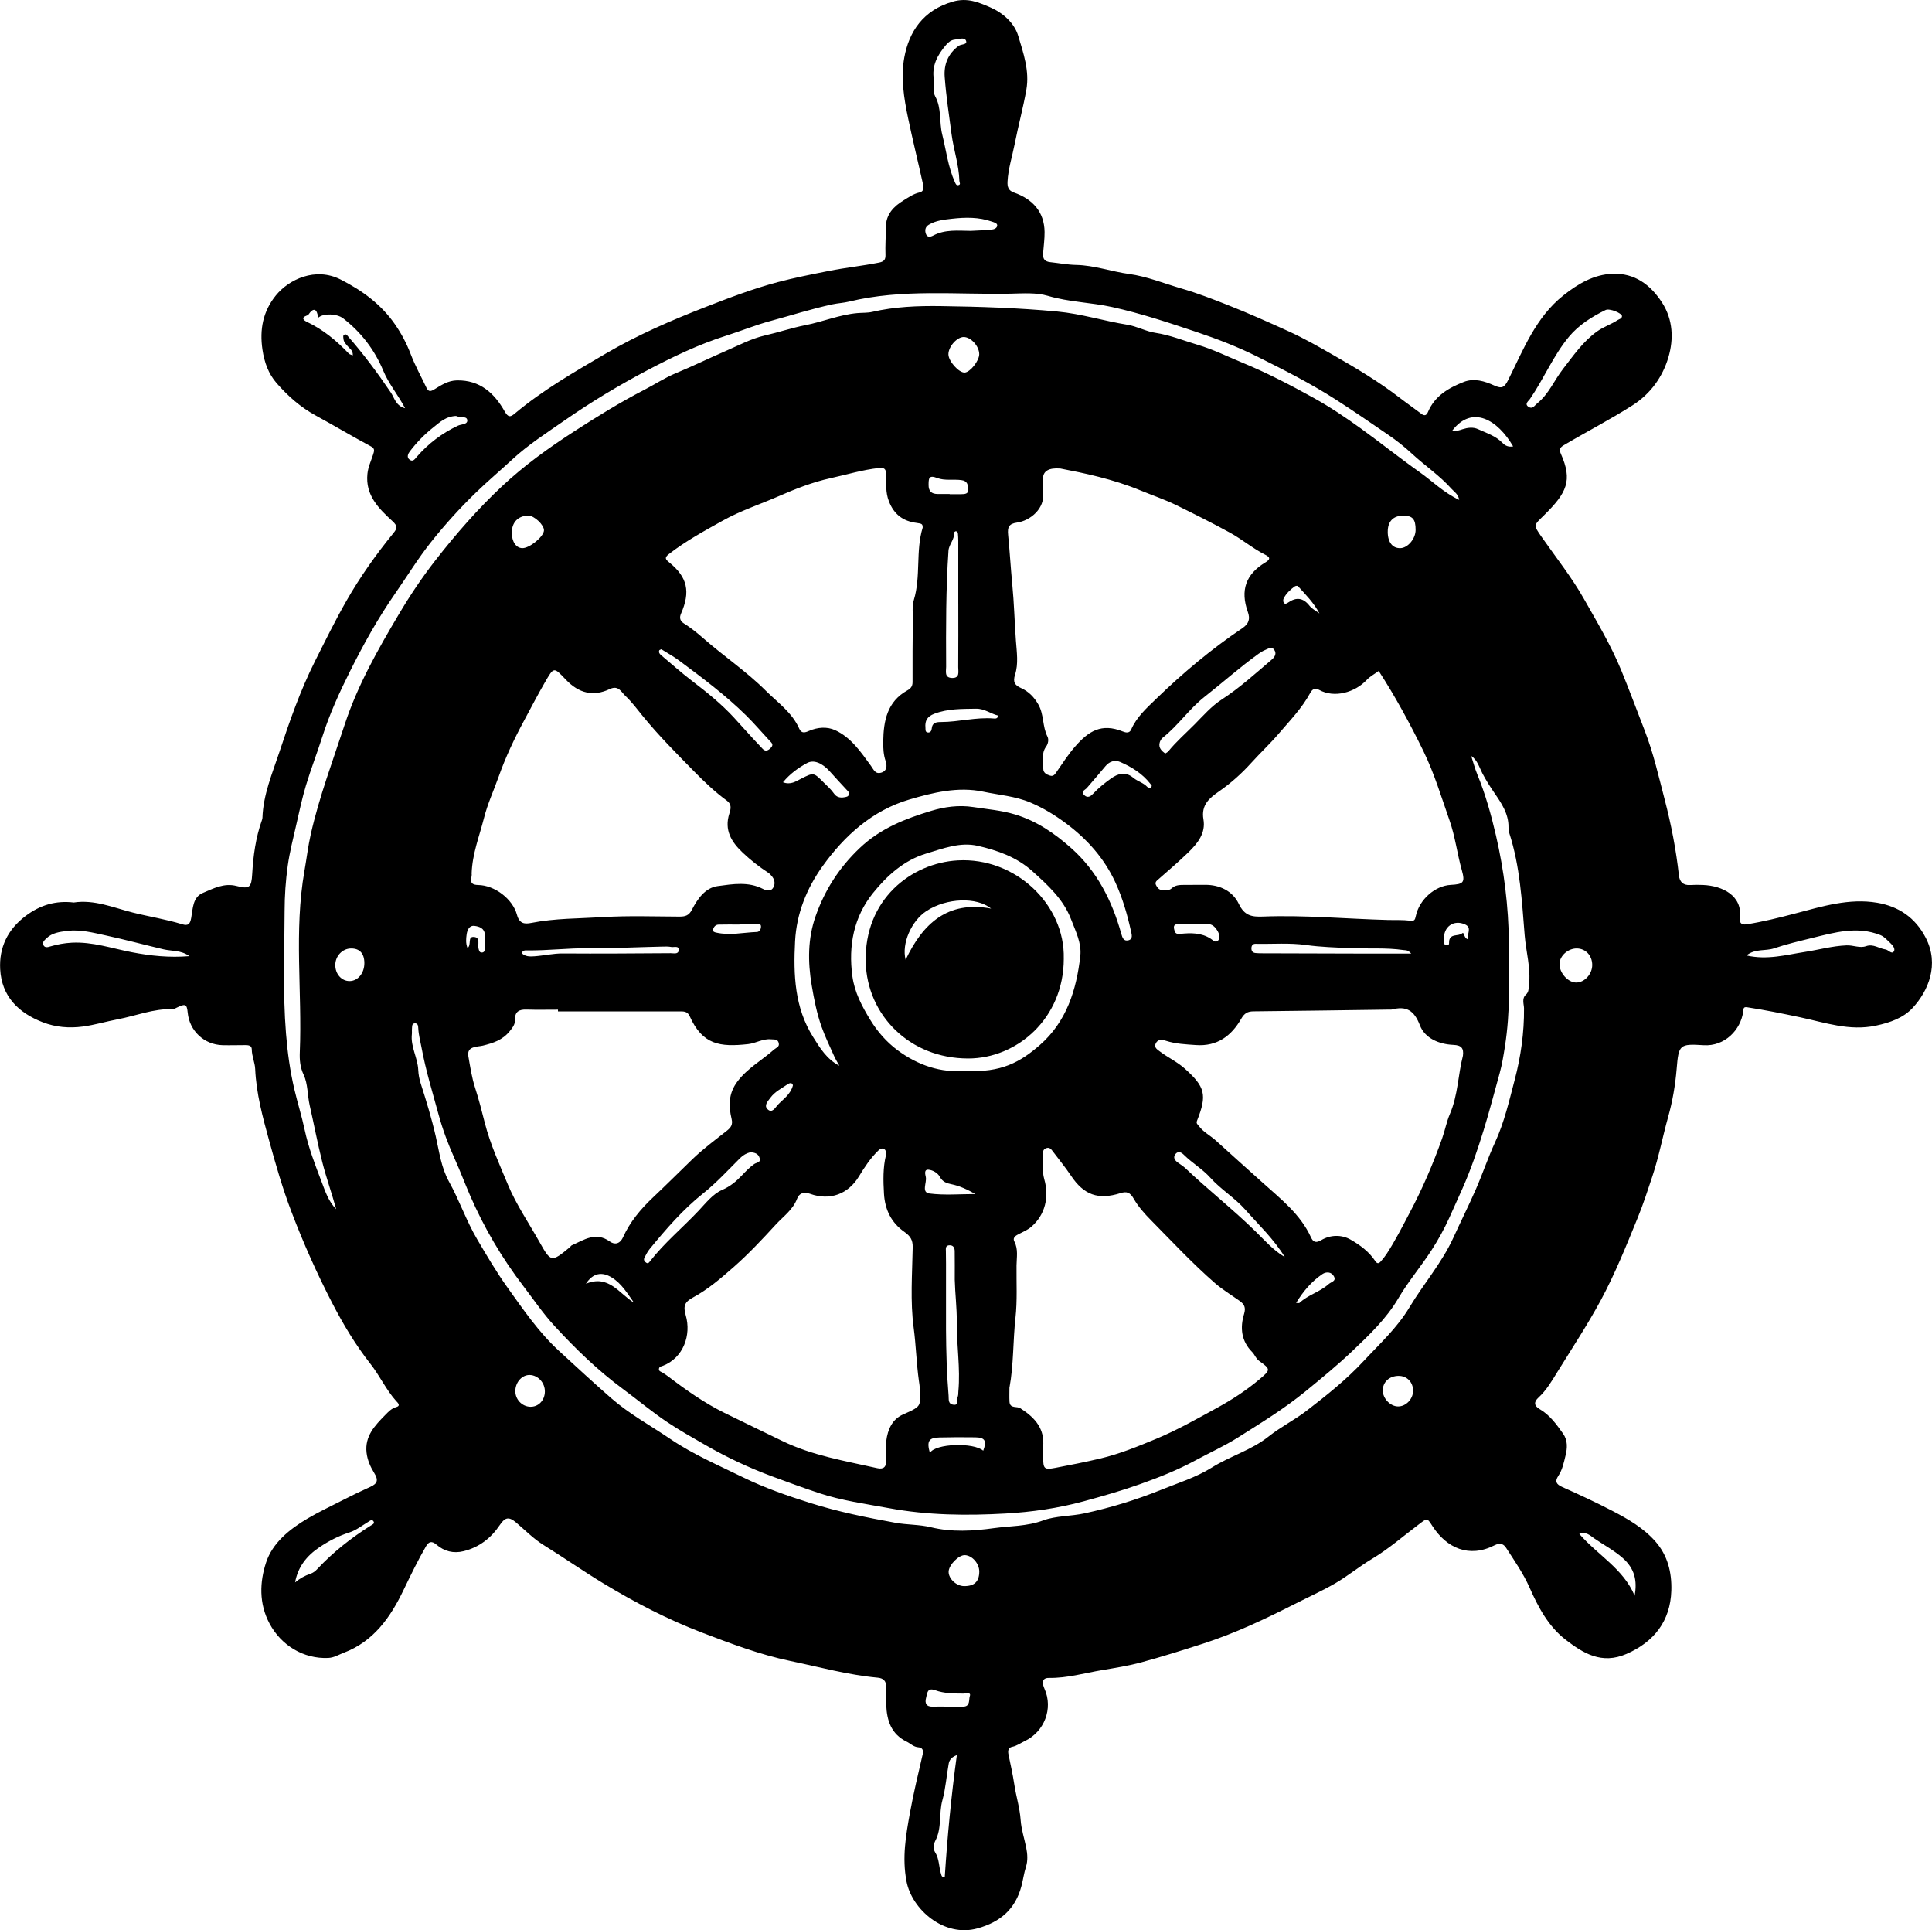 <svg id="Layer_2" data-name="Layer 2" xmlns="http://www.w3.org/2000/svg" viewBox="0 0 1102.88 1101.68"><defs><style>.cls-1 {
        stroke-width: 0px;
      }</style></defs><g id="Layer_1-2" data-name="Layer 1"><g id="s3pJU4"><g><path class="cls-1" d="M42.13,515.1c11.75-1.79,22.65,2.96,33.56,5.71,9.39,2.37,19.01,3.85,28.27,6.7,3.52,1.09,4.56-.14,5.19-3.62.95-5.25.84-11.82,6.6-14.23,6.02-2.52,12.09-5.86,19.35-3.97,7.38,1.92,8.43.69,8.86-6.72.6-10.45,1.98-20.79,5.51-30.72.17-.47.34-.96.35-1.45.42-13.2,5.61-25.31,9.64-37.48,5.85-17.65,11.96-35.25,20.41-52.05,5.8-11.53,11.5-23.14,17.88-34.32,7.8-13.66,16.94-26.54,26.91-38.77,2.13-2.61,2.43-3.93-.62-6.73-7.81-7.18-15.56-14.76-14.29-27.02.4-3.9,2.05-7.31,3.21-10.9.64-1.96,1.18-3.48-1-4.64-10.67-5.7-21.06-11.92-31.66-17.7-8.8-4.8-15.92-11.14-22.34-18.46-4.73-5.4-7.06-11.94-8.13-19.15-1.71-11.5.27-21.87,7.65-30.97,7.42-9.14,22.6-16.38,36.96-9.08,12.63,6.42,23.36,14.38,31.25,25.88,3.5,5.1,6.47,10.7,8.74,16.66,2.52,6.61,5.99,12.86,9.03,19.27,1.16,2.44,2.49,2.11,4.58.82,3.93-2.42,7.8-4.97,12.82-5.06,13.14-.23,21.33,7.27,27.23,17.7,2.08,3.67,3.36,3.25,5.86,1.16,15.96-13.37,33.93-23.67,51.82-34.14,18.2-10.65,37.45-18.98,57.01-26.6,13.54-5.28,27.22-10.48,41.23-14.2,9.51-2.52,19.32-4.43,29.04-6.37,9.57-1.91,19.26-2.88,28.8-4.8,2.38-.48,3.73-1.38,3.62-4.29-.2-5.29.22-10.61.23-15.92.01-7.43,4.57-11.91,10.25-15.38,2.78-1.7,5.53-3.65,8.89-4.41,3.04-.69,2.36-3.34,1.91-5.36-2.74-12.38-5.79-24.7-8.38-37.12-2.38-11.41-4.25-23.15-2.15-34.6,2.68-14.64,10.7-26.96,27.67-31.85,8.38-2.41,14.79.42,21.33,3.23,7.22,3.11,13.78,8.89,16.01,16.27,2.97,9.83,6.53,20.09,4.67,30.7-1.83,10.41-4.64,20.65-6.67,31.03-1.4,7.15-3.7,14.12-4.09,21.47-.16,2.93.45,5.14,3.63,6.25,10.64,3.73,17.37,10.97,17.52,22.52.05,3.98-.53,8.17-.85,12.26-.25,3.16,1.04,4.65,4.08,4.97,4.95.52,9.89,1.5,14.85,1.59,10.32.2,20.02,3.78,30.15,5.16,10.2,1.39,20.03,5.43,30.02,8.33,8.89,2.58,17.5,5.92,26.1,9.31,11.82,4.66,23.39,9.84,34.96,15.09,8.94,4.06,17.39,8.91,25.82,13.73,12.92,7.39,25.75,15.06,37.59,24.19,4.06,3.13,8.28,6.05,12.36,9.15,1.87,1.43,2.97.89,3.8-1.07,3.88-9.17,11.79-13.74,20.4-17.11,5.91-2.31,11.88-.48,17.42,2.03,4.42,2,5.81,1.13,8.03-3.3,8.61-17.23,15.66-35.59,31.42-48.11,8.24-6.55,17.34-11.98,28.13-12.36,12.54-.44,21.54,6.17,28.19,16.42,6.37,9.83,6.66,21.02,3.65,31.22-3.25,11.03-10.04,20.75-20.34,27.34-12.82,8.21-26.37,15.14-39.44,22.9-2.19,1.3-2.68,2.47-1.65,4.79,6.86,15.4,3.4,22.34-9.46,35.05-6.03,5.96-6.44,5.42-1.37,12.65,8.18,11.68,17.12,22.95,24.11,35.31,7.48,13.23,15.34,26.34,21.16,40.5,4.7,11.43,8.97,23.02,13.44,34.53,5.01,12.89,7.98,26.21,11.44,39.47,3.72,14.25,6.5,28.63,8.11,43.25.4,3.62,2.42,5.69,6.38,5.45,2.49-.15,5-.15,7.5-.03,10.9.49,22.53,5.99,20.94,18.9-.33,2.63.76,4.04,3.81,3.56,9.48-1.49,18.72-3.82,28.01-6.26,15.19-3.99,30.61-8.77,46.57-6.05,12.13,2.07,21.69,8.39,27.67,19.96,7.91,15.31,1.48,30.37-7.41,40-5.41,5.85-13.03,8.48-21.07,10.19-15.09,3.21-29.05-1.79-43.28-4.8-10.04-2.13-20.07-4.16-30.22-5.71-2.27-.35-2.01,1.04-2.18,2.32-1.4,10.69-10.65,20.11-22.59,19.34-13.88-.89-14.28-.27-15.43,13.57-.77,9.28-2.39,18.63-4.82,27.27-3.16,11.25-5.31,22.8-9.03,33.97-2.65,7.97-5.26,16.05-8.42,23.77-6.5,15.89-12.86,31.85-21.07,47.05-7.57,14.01-16.32,27.24-24.66,40.74-3.19,5.16-6.29,10.54-10.89,14.76-2.55,2.34-2.77,4.56.7,6.58,5.76,3.34,9.56,8.66,13.33,13.96,2.78,3.91,2.46,8.33,1.44,12.49-.97,3.97-1.78,8.13-4.13,11.66-2.11,3.17-1.18,4.81,2.28,6.36,9.64,4.3,19.23,8.75,28.59,13.62,8.93,4.64,17.73,9.72,24.5,17.39,7.05,7.99,9.47,17.67,9.14,28.17-.54,17.3-9.87,29.25-25.62,36.09-14.14,6.14-24.68-.39-34.65-8.07-9.82-7.56-15.64-18.44-20.66-29.82-3.51-7.95-8.58-15.24-13.33-22.58-1.29-1.99-3.09-3.36-6.72-1.52-14.5,7.38-27.3,1.54-35.39-10.99-3.16-4.9-2.92-4.62-7.85-.91-8.85,6.66-17.15,13.96-26.8,19.73-7.11,4.25-13.69,9.71-20.93,13.9-7.41,4.29-15.26,7.82-22.91,11.7-17.03,8.63-34.26,16.82-52.46,22.68-11.67,3.76-23.37,7.45-35.2,10.66-7.32,1.99-14.88,3.18-22.37,4.44-10.09,1.69-19.97,4.63-30.39,4.47-4.43-.07-3.77,3.47-2.54,6.21,5.04,11.22-.05,24.52-11.31,29.85-2.36,1.12-4.44,2.72-7.12,3.26-2.28.45-2.57,2.24-2.15,4.3,1.16,5.68,2.46,11.35,3.32,17.08,1.02,6.83,3.15,13.43,3.64,20.41.37,5.3,2.1,10.49,3.17,15.75.74,3.63.98,7.48-.11,10.88-1.18,3.68-1.65,7.45-2.63,11.13-3.49,13.13-12.01,20.45-25.04,24.08-19.18,5.34-37.5-10.9-40.54-26.81-2.59-13.55-.4-26.13,1.97-39.21,2.04-11.27,4.73-22.34,7.29-33.46.49-2.12-.11-3.71-2.55-3.89-2.67-.2-4.43-2.13-6.63-3.21-8.84-4.31-11.29-12.02-11.66-20.92-.15-3.49-.03-7-.02-10.5,0-3.27-1.68-4.81-4.87-5.1-17-1.57-33.41-6.11-50.05-9.58-17.29-3.61-33.72-9.85-50.04-16.08-19.62-7.49-38.32-17.17-56.42-28.12-11.62-7.03-22.72-14.81-34.25-21.95-5.69-3.52-10.5-8.48-15.66-12.84-4.05-3.41-6.23-3.09-9.22,1.36-5.07,7.55-11.8,12.8-20.76,15.02-5.81,1.44-11.02.06-15.4-3.69-2.71-2.33-4.46-1.79-5.99.84-4.74,8.15-8.82,16.62-12.91,25.12-7.4,15.4-17.03,29.27-34.07,35.69-2.89,1.09-5.47,2.81-8.85,2.97-14.05.63-26.81-7.07-33.53-19.63-6.13-11.47-5.61-23.77-1.97-34.84,3.66-11.16,13.28-18.96,23.74-25.14,6.42-3.79,13.16-6.92,19.74-10.31,5.23-2.69,10.62-5.29,16.02-7.72,4.41-1.98,4.56-4.14,2.21-7.96-2.15-3.49-3.86-7.29-4.35-11.55-1.1-9.48,4.8-15.54,10.6-21.46,1.73-1.76,3.58-3.83,6.38-4.59,2.87-.78.53-2.76-.01-3.36-5.82-6.47-9.41-14.5-14.72-21.24-8.57-10.9-15.62-22.7-21.94-34.93-8.73-16.88-16.44-34.22-23.22-52.03-5.07-13.31-8.94-26.85-12.7-40.53-3.7-13.46-7.34-26.82-7.97-40.89-.16-3.67-1.92-7.29-1.94-11.17-.01-2.23-1.93-2.43-3.66-2.43-4.33,0-8.67.14-13,.04-10.48-.25-18.89-8.12-19.91-18.51-.48-4.89-1.25-5.28-5.93-3.07-.9.42-1.86,1.05-2.78,1.02-10.82-.35-20.83,3.81-31.21,5.78-6.65,1.26-13.2,3.25-19.94,4.15-7.81,1.04-15.5.41-22.93-2.46-13.96-5.4-23.44-14.86-24.27-30.27-.66-12.34,4.21-22.65,14.56-30.43,8.35-6.28,17.28-8.86,27.52-7.63ZM576.23,791.98c0,2.66-.11,5.34.03,7.99.23,4.37,4.56,2.31,6.52,4.01.13.11.27.2.41.29,7.83,5.08,13.31,11.46,12.26,21.61-.21,1.98,0,3.99.02,5.99.08,6.38.51,7.15,6.96,5.92,8.58-1.64,17.17-3.32,25.7-5.34,11.09-2.63,21.44-6.9,31.75-11.17,12.04-4.98,23.45-11.49,34.93-17.77,8.62-4.71,16.73-10,24.19-16.29,6.44-5.43,6.44-5.67-.26-10.51-1.92-1.39-2.42-3.51-3.93-5.02-6.24-6.23-7.01-13.9-4.63-21.73,1.14-3.76.08-5.6-2.57-7.49-4.71-3.36-9.73-6.37-14.07-10.15-12.88-11.22-24.51-23.74-36.5-35.88-3.74-3.78-7.31-7.8-9.87-12.3-2.07-3.64-4.04-4.26-7.55-3.15-12.73,4.03-20.89,1.02-28.18-9.87-3.37-5.04-7.27-9.72-10.91-14.58-.76-1.01-1.64-1.63-2.97-1.32-1.31.31-2.14,1.22-2.12,2.45.08,5.15-.71,10.59.68,15.39,2.91,10.06.52,20.32-7.36,27.1-2.09,1.8-4.46,2.79-6.82,4-1.71.87-4.15,1.99-2.89,4.44,2.3,4.48,1.28,9.09,1.23,13.68-.11,9.99.49,20.07-.61,29.96-1.46,13.22-.99,26.59-3.41,39.72ZM505.74,659.35c-.05-1.67.22-3.16-1.45-3.7-1.24-.41-2.12.26-3.04,1.16-4.44,4.32-7.83,9.53-10.96,14.68-6.05,9.97-16.44,14.01-27.88,9.87-3.8-1.38-6.29-.08-7.37,2.77-2.42,6.39-7.89,10.14-12.15,14.77-7.69,8.37-15.45,16.69-24.05,24.25-7.35,6.46-14.65,12.75-23.26,17.4-4.72,2.56-5.67,4.83-4.14,10.1,3.31,11.34-1.35,24.33-12.95,28.86-.93.36-2.07.44-2.3,1.59-.32,1.57,1.12,1.78,2.08,2.37,1.13.69,2.23,1.44,3.29,2.24,10.13,7.71,20.52,15.04,31.98,20.69,11,5.42,22.07,10.72,33.1,16.08,17.14,8.33,35.82,11.34,54.15,15.49,3.51.79,5.3-.67,5.06-4.56-.23-3.65-.36-7.37.08-10.98.8-6.53,3.41-12.48,9.75-15.2,11.79-5.07,9.18-5.05,9.31-15.11.02-1.32-.25-2.65-.43-3.97-1.42-10.06-1.64-20.22-2.99-30.34-2.01-15.06-.83-30.59-.55-45.91.08-4.26-1.38-6.43-4.75-8.79-7.38-5.18-11.1-12.54-11.65-21.78-.45-7.53-.59-14.94,1.12-21.97ZM605.21,267.4q-9.8-.75-9.83,5.83c-.01,2.5-.39,5.05-.01,7.49,1.48,9.62-7.54,16.55-14.78,17.54-4.77.65-5.54,2.73-5.11,7.04.94,9.37,1.46,18.78,2.37,28.17,1.04,10.68,1.3,21.48,2.08,32.22.47,6.43,1.52,13.15-.48,19.35-1.4,4.35-.09,6.08,3.41,7.67,4.35,1.98,7.44,5.12,9.88,9.39,3.29,5.76,2.25,12.54,5.21,18.33.81,1.58.44,4.03-.81,5.75-2.85,3.93-1.48,8.36-1.58,12.59-.05,2.35,1.97,3.38,3.93,3.94,2.01.58,2.81-.93,3.82-2.39,3.4-4.91,6.67-9.98,10.6-14.44,7.51-8.53,14.83-13.32,27.06-8.38,1.74.7,3.79,1.11,4.76-1.12,3.06-7.06,8.7-12.13,13.98-17.24,15.34-14.87,31.7-28.62,49.45-40.57,3.75-2.52,4.6-5.28,3.17-9.29-4.41-12.34-1.2-21.52,9.98-28.26,2.79-1.68,3.03-2.86.01-4.37-7.12-3.57-13.18-8.78-20.2-12.63-9.99-5.47-20.17-10.55-30.37-15.58-6.62-3.26-13.73-5.64-20.56-8.47-15.89-6.57-32.45-9.98-45.97-12.58ZM835.11,602.56c.56-4.27-.87-6-5.43-6.19-8.18-.34-16.27-3.73-19.11-11.14-3.32-8.68-7.81-11.21-16.11-9.03-.31.08-.66.01-1,.02-25.97.35-51.93.75-77.9,1.01-3.36.03-5.2,1.08-6.99,4.2-5.62,9.82-13.72,15.89-25.83,15.04-5.82-.41-11.62-.64-17.22-2.45-2.21-.71-4.47-.97-5.71,1.4-1.25,2.37.69,3.49,2.35,4.74,4.62,3.47,9.89,5.88,14.29,9.84,11.45,10.32,12.77,14.88,6.86,29.69-.62,1.56.39,2.06,1.04,2.95,2.6,3.55,6.59,5.47,9.75,8.36,8.78,8.02,17.68,15.89,26.5,23.85,10.48,9.46,21.71,18.08,27.79,31.39,1.26,2.75,2.82,3.37,5.89,1.55,5.3-3.15,11.68-3.15,16.66-.3,5.3,3.04,10.59,6.86,14.12,12.26,1.1,1.69,2.06,1.45,3.12.26,1.2-1.36,2.36-2.79,3.35-4.3,4.97-7.6,9.04-15.68,13.28-23.7,7.22-13.64,13.25-27.68,18.41-42.2,1.66-4.68,2.56-9.62,4.47-14.05,4.61-10.71,4.59-22.25,7.41-33.18ZM318.52,577.25c0-.33,0-.65,0-.98-6,0-12,.14-17.99-.05-4.25-.13-6.68,1.15-6.53,5.88.08,2.55-1.4,4.43-3.07,6.5-4.07,5.03-9.35,6.71-15.32,8.2-3.04.76-9.29.16-8.25,6.07,1.06,6.01,1.97,12.18,3.84,17.95,2.14,6.61,3.84,13.37,5.54,20.04,3.13,12.28,8.39,23.72,13.19,35.25,4.72,11.34,11.81,21.7,17.88,32.49,6.73,11.97,6.88,11.99,17.53,3.22.38-.32.63-.87,1.05-1.05,6.98-3.07,13.62-7.98,21.74-2.17,2.57,1.84,5.66,1.68,7.56-2.52,3.94-8.7,10.1-16.06,16.96-22.53,7.59-7.16,14.97-14.52,22.46-21.79,6.13-5.94,13.07-11.06,19.8-16.37,2.31-1.83,3.5-3.45,2.74-6.67-1.79-7.54-1.87-14.61,3.37-21.54,5.77-7.62,13.96-12.03,20.83-18.14,1.2-1.07,3.18-1.45,2.71-3.64-.54-2.5-2.67-2.04-4.43-2.21-4.65-.45-8.62,2.25-13.09,2.74-15.99,1.76-26.04.45-33.35-15.97-1.25-2.81-3.48-2.71-5.81-2.71-23.12-.01-46.24,0-69.36,0ZM526.72,301.1c-.06-1.95-.27-2.23-3.43-2.64-7.78-.99-12.93-4.79-15.88-12.39-1.99-5.13-1.44-10.15-1.54-15.24-.06-3.08-.98-4.07-4.12-3.72-9.41,1.02-18.42,3.8-27.61,5.81-10.24,2.24-20.08,6.11-29.51,10.24-10.66,4.67-21.8,8.27-32.08,14.01-10.56,5.89-21.12,11.62-30.7,19.06-2.68,2.08-1.99,3,.2,4.78,10.39,8.42,12.21,16.68,6.71,29.23-1.01,2.3-.6,4.18,1.64,5.58,3.92,2.46,7.62,5.43,11,8.4,11.67,10.25,24.64,18.93,35.67,29.92,6.87,6.85,15.12,12.49,19.21,21.8,1.24,2.83,3.31,2.2,5.42,1.27,4.97-2.2,10.48-2.57,15.05-.47,9.1,4.17,14.7,12.51,20.41,20.34,1.66,2.27,2.45,4.87,5.81,3.94,3.56-.99,3.41-4.24,2.61-6.58-1.28-3.74-1.45-7.5-1.39-11.25.17-11.74,2.22-22.72,13.78-29.15,1.81-1.01,2.98-2.25,2.96-4.69-.07-11.82.04-23.65.15-35.47.04-3.82-.49-7.88.58-11.43,4.11-13.55.94-27.92,5.06-41.34ZM269.24,498.58c.43,2.29-2.49,6.44,3.74,6.54,9.32.14,19.67,7.88,22.14,17.03,1.38,5.09,4.33,5.37,8.13,4.62,13.57-2.69,27.39-2.49,41.08-3.33,14.45-.89,28.98-.34,43.48-.29,3.23.01,5.41-.5,7.14-3.86,3.19-6.22,7.64-12.61,14.73-13.55,8.49-1.13,17.49-2.71,25.9,1.63,1.71.88,4.21,1.49,5.56-.35,1.41-1.92,1.35-4.43-.22-6.52-.69-.92-1.51-1.83-2.47-2.45-5.13-3.34-9.9-7.1-14.37-11.3-6.56-6.17-10.77-12.98-7.71-22.48.79-2.46,1.48-5.15-1.36-7.23-6.8-4.95-12.84-10.72-18.75-16.73-10.07-10.26-20.21-20.42-29.31-31.58-3.23-3.97-6.3-8.15-10.02-11.61-2.25-2.09-3.84-6.21-8.82-3.85-9.45,4.48-17.72,2.43-25.1-5.37-7.01-7.4-6.82-7.29-12,1.64-4.16,7.17-7.94,14.51-11.86,21.78-5.57,10.31-10.55,20.85-14.43,31.81-2.81,7.93-6.37,15.57-8.46,23.86-2.62,10.33-6.65,20.29-7.02,31.59ZM787.04,382.95c-2.57,1.88-5.03,3.17-6.81,5.09-6.67,7.16-18.51,10.56-27.16,5.73-2.5-1.39-3.96-.41-5.19,1.85-4.72,8.67-11.59,15.7-17.92,23.11-4.93,5.77-10.51,10.96-15.6,16.6-5.56,6.16-11.64,11.62-18.49,16.37-5.36,3.72-10.33,7.65-8.88,15.96,1.36,7.75-3.18,13.61-8.74,18.95-5.49,5.28-11.22,10.25-16.96,15.23-1.06.92-2.16,1.71-1.39,3.29.67,1.38,1.6,2.64,3.24,2.86,1.99.26,4.19.41,5.74-1,2.09-1.91,4.51-1.91,7.01-1.93,4-.03,8,0,12-.04,8.53-.08,15.83,3.64,19.28,10.85,3.27,6.84,7.41,7.5,13.83,7.25,23.83-.92,47.6,1.33,71.41,1.97,4.16.11,8.36-.13,12.47.38,2.55.32,2.86-.38,3.34-2.64,1.99-9.46,11-17.31,19.95-17.78,7.21-.38,8.32-1.31,6.31-8.39-2.66-9.38-3.73-19.06-7.01-28.4-4.65-13.25-8.63-26.64-14.81-39.36-7.82-16.09-16.37-31.69-25.62-45.95ZM839.83,431.45c1.14,3.5,2.07,7.08,3.46,10.48,4.65,11.31,7.96,23.18,10.67,34.9,4.63,20,7.18,40.53,7.39,61.18.2,19.77.84,39.58-2.26,59.22-.81,5.09-1.61,10.21-2.98,15.16-3.04,10.92-5.85,21.9-9.21,32.75-3.47,11.22-7.23,22.29-11.98,33.03-2.48,5.6-5,11.18-7.53,16.76-2.94,6.47-6.36,12.68-10.21,18.63-6.02,9.31-13.3,17.87-18.87,27.35-6.96,11.85-16.65,20.99-26.26,30.15-8.46,8.06-17.6,15.53-26.7,22.98-12.22,10-25.55,18.14-38.76,26.48-7.65,4.83-16.07,8.61-24.03,12.93-10.26,5.57-20.94,9.79-31.76,13.64-10.54,3.75-21.33,6.84-32.18,9.79-14.7,3.99-29.68,6.14-44.63,6.98-22.16,1.25-44.38,1.03-66.5-3.06-13.46-2.49-26.98-4.29-40.06-8.64-8.95-2.97-17.82-6.23-26.62-9.49-13.13-4.87-25.94-10.88-38.15-17.92-7.3-4.21-14.68-8.33-21.68-13.01-8.78-5.87-16.89-12.7-25.38-18.97-14.33-10.58-27-22.87-38.99-35.9-6.57-7.14-12.05-15.22-17.95-22.95-12.19-15.98-22.29-33.11-30.28-51.51-3.02-6.97-5.72-14.15-8.81-21.01-3.7-8.21-6.87-16.7-9.17-25.14-3.48-12.74-7.39-25.45-9.8-38.52-.66-3.58-1.64-7.08-1.82-10.75-.06-1.31-.15-3.01-1.96-2.92-1.83.09-1.51,1.89-1.65,3.13-.11.99.06,2.01-.05,2.99-.83,7.19,3.32,13.48,3.64,20.49.12,2.58.6,5.19,1.43,7.79,3.19,9.94,6.25,19.99,8.56,30.11,2.03,8.87,3.05,17.73,7.62,25.96,5.9,10.62,9.78,22.18,16.03,32.8,5.52,9.38,11.07,18.83,17.35,27.59,9,12.55,17.71,25.39,29.32,36.08,9.85,9.07,19.71,18.16,29.79,26.97,10.34,9.04,22.49,15.66,33.85,23.36,13.06,8.85,27.5,15,41.56,21.9,12.3,6.03,25.28,10.5,38.29,14.61,15.85,5.01,32.19,8.3,48.56,11.28,6.73,1.22,13.72.96,20.26,2.55,12.05,2.93,24.17,2.15,35.93.53,9.31-1.29,18.85-.97,28.21-4.43,7.23-2.67,15.75-2.3,23.73-4.05,14.91-3.26,29.29-7.63,43.4-13.34,9.84-3.98,20.13-7.14,29.09-12.76,10.47-6.56,22.57-9.89,32.43-17.73,6.81-5.41,14.88-9.46,21.69-14.7,11.32-8.72,22.6-17.63,32.5-28.29,9.22-9.92,19.17-18.95,26.26-30.79,8.02-13.39,18.45-25.29,25-39.64,4.25-9.32,8.85-18.48,12.95-27.87,3.83-8.77,6.85-17.89,10.86-26.57,5.3-11.48,8.08-23.76,11.25-35.8,3.47-13.21,5.43-26.86,5.3-40.76-.02-2.09-1.39-5.61,1.03-7.73,1.77-1.55,1.54-3.48,1.78-5.45,1.17-9.66-1.67-18.97-2.43-28.45-1.58-19.63-2.65-39.35-8.77-58.31-.35-1.09-.49-2.3-.47-3.45.11-7.62-4.05-13.69-8-19.44-2.53-3.69-4.88-7.37-6.94-11.33-1.78-3.43-2.72-7.4-6.36-9.88ZM832.99,285.31c-.62-3.43-2.86-4.58-4.34-6.25-6.74-7.59-15.22-13.25-22.63-20.11-4.2-3.89-8.72-7.49-13.45-10.72-9.96-6.81-19.88-13.67-30.06-20.2-14.4-9.24-29.58-16.91-44.79-24.5-11.05-5.51-22.63-10-34.43-13.96-15.97-5.36-31.88-10.67-48.37-14.31-12.14-2.68-24.64-2.82-36.7-6.4-6.67-1.98-14.23-1.4-21.37-1.25-30.76.63-61.74-2.89-92.17,4.53-3.06.75-6.27.88-9.36,1.54-11.97,2.55-23.6,6.33-35.39,9.5-8.65,2.32-16.89,5.73-25.37,8.41-15.61,4.92-30.47,12.06-44.94,19.69-16.32,8.61-32.17,18.12-47.34,28.68-10.19,7.1-20.68,13.78-29.86,22.28-6.89,6.38-14.06,12.41-20.82,18.97-9.15,8.87-17.68,18.29-25.57,28.21-7.39,9.29-13.62,19.51-20.42,29.28-9.85,14.16-18.2,29.2-25.88,44.59-5.99,12-11.59,24.23-15.69,37.09-2.97,9.31-6.53,18.45-9.35,27.8-2.24,7.42-3.84,15.04-5.57,22.61-1.76,7.73-3.75,15.44-4.85,23.27-1.2,8.55-1.78,17.19-1.8,25.87-.04,23.32-1.08,46.65.8,69.95.86,10.72,2.31,21.34,4.76,31.8,1.81,7.73,4.24,15.37,5.87,23.05,2.2,10.34,5.96,20.01,9.67,29.72,2.08,5.45,3.93,11.29,8.34,15.69-2.47-9.07-5.65-17.88-7.95-26.96-2.71-10.73-4.73-21.59-7.18-32.36-1.32-5.81-.97-12.14-3.43-17.38-2.07-4.4-2.38-8.55-2.2-12.97,1.41-34.44-3.39-69.02,2.65-103.39,1.23-6.99,2.06-14.09,3.63-21.03,4.83-21.34,12.57-41.82,19.36-62.55,7.31-22.28,18.94-42.77,30.87-62.87,6.31-10.64,13.22-21,20.93-30.87,11.72-15.01,24.16-29.28,38.01-42.25,12.65-11.85,26.74-21.99,41.31-31.39,12.94-8.35,26.02-16.48,39.71-23.54,6.15-3.17,11.93-7.01,18.38-9.67,9.54-3.93,18.82-8.5,28.3-12.6,7.4-3.2,14.7-7.11,22.46-8.87,7.72-1.75,15.21-4.32,22.99-5.84,9.98-1.94,19.48-6,29.72-6.9,2.82-.25,5.72-.06,8.44-.69,12.86-2.99,26.04-3.49,39.02-3.31,22.22.31,44.45,1.02,66.66,3.11,13.68,1.29,26.56,5.39,39.91,7.53,5.59.9,10.61,3.81,16.04,4.62,8.42,1.26,16.21,4.49,24.23,6.86,8.81,2.6,17.16,6.76,25.7,10.28,13.93,5.75,27.31,12.73,40.44,20,9.32,5.16,18.28,11.19,27.03,17.51,11.27,8.15,22.11,16.84,33.46,24.87,7.27,5.14,13.62,11.61,22.57,15.83ZM551.14,611.14c20.36,1.31,31.47-5.11,42.44-14.68,15.25-13.3,20.93-31.47,23.11-50.84.83-7.38-2.73-14.24-5.28-20.93-4.34-11.41-13.26-19.53-22.14-27.5-8.87-7.98-19.82-11.82-31.06-14.42-10.16-2.35-19.98,1.56-29.52,4.42-12.63,3.78-22.37,12.63-30.32,22.49-11.01,13.65-14.15,30.07-11.79,47.48,1.25,9.25,5.47,17.18,10.26,25.01,4.12,6.73,9.28,12.58,15.42,17.15,11.63,8.65,24.85,13.16,38.88,11.82ZM479.16,608.28c-1-1.82-2.13-3.58-2.97-5.47-2.5-5.58-5.19-11.11-7.23-16.86-2.7-7.64-4.24-15.54-5.6-23.59-2.27-13.45-2.25-26.65,2.19-39.33,5.21-14.89,13.38-27.77,25.27-39.05,11.92-11.3,26.1-16.73,40.74-21.17,7.38-2.24,15.68-3.5,24.16-2.16,7.93,1.24,15.79,1.81,23.67,4.19,12.5,3.78,22.7,10.87,32.1,19.21,14.74,13.08,23.32,30.06,28.57,48.82.66,2.34,1.37,4.49,4.11,3.8,2.73-.69,1.84-3.41,1.47-5.11-2.12-9.64-4.85-19.12-9.01-28.1-6.39-13.77-16.22-24.72-28.34-33.7-6.24-4.63-12.83-8.64-20.03-11.69-8.67-3.67-18.05-4.32-27.06-6.23-14.23-3.01-28.68.52-42.2,4.52-21,6.21-36.94,20.58-49.48,38.1-9.01,12.59-14.82,26.87-15.65,42.77-1,19.12-.29,37.88,10.34,54.74,3.92,6.23,7.78,12.6,14.94,16.3ZM665.21,430.06c.68-.47,1.32-.74,1.71-1.21,4.57-5.63,10.04-10.37,15.11-15.5,4.88-4.93,9.5-10.27,15.28-14.02,10.34-6.71,19.37-14.94,28.68-22.87,1.84-1.57,2.88-3.53,1.36-5.65-1.42-1.99-3.36-.56-4.97.09-1.37.56-2.68,1.36-3.89,2.22-10.69,7.68-20.51,16.46-30.85,24.58-8.83,6.93-15.09,16.4-23.88,23.32-.85.67-1.52,1.86-1.78,2.93-.67,2.82.97,4.56,3.22,6.11ZM925.93,180.48c-.1-1.78-7.11-4.64-9.39-3.53-7.86,3.84-15.32,8.54-20.9,15.24-8.98,10.8-14.34,24-22.28,35.53-.76,1.11-3.39,2.85-.72,4.54,2.24,1.42,3.36-.84,4.86-2.04,6.61-5.28,9.7-13.16,14.71-19.6,5.97-7.67,11.41-15.72,19.55-21.51,3.72-2.65,7.99-3.98,11.7-6.44.92-.61,2.32-.69,2.45-2.19ZM428.27,657.66c-1.99.53-3.93,1.48-5.69,3.24-6.91,6.88-13.54,14.15-21.14,20.2-11.61,9.25-21.17,20.31-30.49,31.66-1.25,1.52-2.19,3.32-3.08,5.09-.61,1.22.01,2.29,1.16,2.93.96.54,1.45-.16,1.98-.85,8.26-10.63,18.67-19.2,27.84-28.95,4.08-4.34,8.12-9.53,13.3-11.78,4.79-2.08,8.14-4.93,11.47-8.45,2.15-2.28,4.38-4.57,6.92-6.36,1.4-.98,3.86-.7,3.09-3.43-.7-2.47-2.7-3.18-5.35-3.3ZM547.03,344.89c0-12.14,0-24.27,0-36.41,0-1.33-.09-2.65-.2-3.98-.06-.71-.49-1.31-1.23-1.28-.37.02-1.05.59-1.02.84.46,3.88-2.88,6.53-3.14,10.25-1.51,22.07-1.45,44.16-1.34,66.26.01,2.56-1.13,6.26,3.38,6.38,4.62.12,3.49-3.6,3.52-6.17.1-11.97.04-23.94.04-35.91ZM996.99,545.33c11.77,2.72,22.52-.34,33.22-1.99,7.97-1.22,15.7-3.44,23.92-3.77,3.82-.16,7.5,1.73,11.11.46,4.18-1.47,7.41,1.36,11.13,1.88,1.63.23,3.44,2.87,4.66,1.21,1.18-1.59-.68-3.74-2.14-5.07-1.7-1.54-3.15-3.41-5.41-4.32-13.23-5.33-26.36-1.49-39.03,1.62-7.22,1.78-14.63,3.51-21.77,5.93-4.93,1.67-10.69.02-15.69,4.04ZM545.02,730.56c0-5.49.05-10.97-.03-16.46-.02-1.79-.69-3.37-2.86-3.36-2.55.02-2.2,1.93-2.17,3.59.04,2.33.06,4.65.07,6.98.16,25.08-.65,50.18,1.47,75.23.18,2.08-.44,4.71,2.57,5.19,3.86.62,1.18-2.97,2.42-4.24.66-.67.48-2.2.59-3.35,1.22-13.29-1.04-26.52-.91-39.83.08-7.81-.94-15.82-1.14-23.76ZM201.4,202.81c.14-2.93-1.75-3.79-2.85-5.13-1.06-1.29-2.34-2.42-2.47-4.22-.06-.93-.57-2.15.77-2.55.91-.27,1.39.59,1.95,1.23,8.86,10.09,16.83,20.83,24.36,31.96,1.99,2.94,2.73,7.51,8.09,8.9-4.1-7.79-9.35-13.94-12.4-21.3-5.01-12.06-12.67-22.04-22.99-30.02-3.42-2.65-11.22-3.05-14.2-.33-.72-4.97-2.52-6.29-5.69-1.66-.16.24-.58.31-.89.43-3.43,1.26-1.66,2.75.08,3.57,9.29,4.39,17,10.8,24.02,18.17.4.42,1.15.51,2.22.97ZM108.1,545.72c-4.78-3.5-9.94-2.77-14.69-3.88-11.01-2.58-21.93-5.55-32.99-7.93-7.26-1.56-14.55-3.54-22.13-2.58-4.28.54-8.63,1.08-11.86,4.3-.93.92-2.52,2.17-1.63,3.85.91,1.73,2.76,1.04,4.06.66,3.99-1.16,7.94-1.88,12.15-2.1,11.82-.6,22.89,3.26,34.19,5.44,10.82,2.09,21.51,3.19,32.91,2.24ZM533.14,45.58c.17,3.15-.67,6.86.7,9.36,3.8,6.94,2.23,14.62,4.03,21.83,2.27,9.08,3.3,18.46,7.2,27.11.42.94.8,2.05,2.02,1.78,1.54-.34.6-1.56.57-2.43-.24-9.11-3.3-17.75-4.48-26.75-1.43-10.83-3.09-21.65-3.9-32.55-.54-7.21,1.91-13.29,7.96-17.77,1.46-1.08,5.18-.51,4.2-2.97-.86-2.16-4.18-.82-6.41-.6-2.08.2-3.61,1.44-4.97,3.03-4.93,5.76-8.33,12-6.92,19.95ZM377.53,370.56c-.43.22-1.1.35-1.21.66-.37,1.05.12,1.92.95,2.61,5.83,4.89,11.5,9.99,17.54,14.61,8.52,6.52,16.87,13.2,24.16,21.11,5.13,5.56,10.09,11.28,15.34,16.72,1.15,1.19,2.48,3.49,5.22,1.05,2.5-2.22,1.12-3.16-.29-4.67-4.41-4.72-8.6-9.67-13.19-14.2-11.82-11.65-25.1-21.57-38.39-31.45-3.17-2.36-6.68-4.27-10.12-6.44ZM733.42,717.46c-6.21-10.2-14.77-18.25-22.51-27-6.04-6.82-13.96-11.54-20.01-18.28-4.47-4.98-10.29-8.32-15-12.99-1.3-1.29-3.15-2.53-4.77-.65-1.68,1.96-.6,3.68,1.25,5.01,1.47,1.06,3.05,2.03,4.36,3.27,13.04,12.38,27.22,23.49,40.08,36.09,5.24,5.13,10.14,10.77,16.59,14.54ZM805.58,544.25c-1.96-2.21-3.2-1.82-4.3-1.99-10.09-1.48-20.27-.66-30.39-1.11-8.45-.38-16.95-.61-25.3-1.78-9.64-1.35-19.23-.47-28.84-.69-1.58-.04-2.38,1.01-2.38,2.6,0,1.58.79,2.51,2.35,2.67,1.16.12,2.32.14,3.49.15,17.64.06,35.28.12,52.92.15,10.45.02,20.9,0,32.47,0ZM546.21,1001.76c-2.54.9-4.2,2.44-4.62,4.75-1.28,6.99-1.74,14.18-3.62,20.99-2.12,7.66-.16,15.93-4.12,23.29-.91,1.69-1.09,4.79-.12,6.28,2.59,4,2.14,8.59,3.54,12.76.23.69.25,1.68,2.05,1.46,1.5-23.04,3.67-46.13,6.9-69.53ZM168.46,903.17c2.65-2.25,5.52-3.84,8.68-4.91,1.62-.55,2.82-1.47,4.01-2.75,9.04-9.66,19.35-17.77,30.54-24.8.93-.59,2.49-1.14,1.44-2.53-.91-1.21-2-.13-3.01.48-3.49,2.1-6.82,4.76-10.61,5.97-6.25,1.99-11.88,4.92-17.26,8.54-7.21,4.86-12.22,11.19-13.79,20ZM297.8,543.98c1.99,2.07,4.6,2.01,7.22,1.83,5.45-.38,10.77-1.67,16.33-1.62,20.5.16,41-.02,61.49-.15,1.68-.01,4.39.79,4.59-1.65.24-2.89-2.66-1.61-4.2-1.9-1.62-.31-3.32-.27-4.98-.23-14.12.32-28.25,1.02-42.37.93-11.68-.08-23.28,1.39-34.94,1.25-1.11-.01-2.4-.19-3.13,1.54ZM900.06,541.33c-4.97-.02-9.66,4.15-9.81,8.72-.16,5.21,4.9,10.84,9.65,10.74,4.74-.1,9.05-4.91,9.02-10.08-.03-5.37-3.79-9.36-8.86-9.38ZM446.97,446.48c4.42,1.67,7.33-.51,10.41-2.07,7.08-3.59,7.07-3.56,12.65,2.02,2.11,2.11,4.36,4.04,6.09,6.54,1.34,1.95,3.42,2.51,5.75,2.09,1.15-.21,2.41-.26,2.76-1.68.29-1.14-.55-1.77-1.24-2.51-3.27-3.5-6.51-7.04-9.71-10.6-4.4-4.89-9.22-6.8-12.96-4.76-5.06,2.76-9.72,6.09-13.74,10.96ZM554.14,131.76c3.97-.22,7.95-.33,11.91-.71,1.42-.14,3.27-.86,3.21-2.49-.05-1.27-1.82-1.66-3.09-2.11-7.4-2.61-15.12-2.47-22.64-1.62-4.45.5-9.24.96-13.35,3.44-2.13,1.29-2.3,3.28-1.63,5.21.74,2.12,2.59,1.79,4.17.95,6.8-3.6,14.17-2.74,21.43-2.67ZM933.12,910.77c1.61-8.63-.02-15.56-6.81-21.54-5.04-4.44-10.86-7.45-16.25-11.18-2.12-1.46-4.72-4.18-8.52-2.57,10.53,12.14,25.21,19.92,31.59,35.29ZM558.99,202.13c-.02-4.53-4.73-9.75-8.83-9.78-3.88-.03-8.79,5.52-8.76,9.89.03,3.88,5.94,10.52,9.26,10.39,3.12-.12,8.34-6.71,8.33-10.51ZM208,549.61c-.04-5.45-2.71-8.34-7.67-8.27-4.88.07-8.91,4.32-8.93,9.42-.02,5.2,3.63,9.27,8.25,9.19,4.73-.08,8.39-4.6,8.35-10.34ZM292.17,304c-.01,5.16,2.42,8.77,5.98,8.85,4.15.09,12.25-6.56,12.38-10.15.1-3.07-5.57-8.42-8.9-8.4-5.81.03-9.44,3.76-9.46,9.71ZM657.54,448.58c-.36-.49-.63-.9-.92-1.28-4.5-5.76-10.53-9.5-17.07-12.36-3.08-1.35-6.18-.44-8.5,2.35-3.5,4.19-7.05,8.34-10.63,12.47-1.07,1.23-3.77,1.93-1.41,4.14,2.03,1.91,3.84.38,5.16-1.04,2.95-3.17,6.3-5.81,9.79-8.34,4.29-3.12,8.5-4.33,13.07-.53,2.41,2.01,5.67,2.74,7.87,5.13.37.4,1.18.52,1.78.5.29-.01.56-.65.86-1.04ZM569.94,408.45c-4.35-.99-7.84-4.05-12.78-3.96-8.08.15-16.07-.08-23.85,2.9-4.04,1.55-5.4,4.01-5.02,7.94.1,1.09-.25,2.57,1.39,2.74,1.43.14,2.09-.98,2.19-2.22.28-3.41,2.56-3.76,5.29-3.76,10.1-.01,20.01-2.88,30.18-2.01.92.08,2.06.16,2.59-1.63ZM311.04,794.37c.13-5.03-3.81-9.43-8.59-9.59-4.31-.14-8.09,3.91-8.27,8.88-.18,4.9,3.66,9.09,8.47,9.26,4.62.16,8.27-3.55,8.39-8.54ZM792.19,303.58c.04,5.99,2.78,9.45,7.31,9.27,4.23-.17,8.59-5.44,8.6-10.39.02-6.25-1.76-8.22-7.32-8.14-5.57.09-8.63,3.38-8.58,9.26ZM550.25,905.28c5.9.09,8.7-2.53,8.77-8.19.06-4.6-3.97-9.26-8.17-9.48-3.57-.19-9.33,5.69-9.33,9.53,0,3.97,4.4,8.07,8.73,8.14ZM789.36,793.66c.02,4.53,4.27,9,8.66,9.07,4.51.08,8.6-4.15,8.64-8.91.04-4.92-3.48-8.55-8.27-8.53-5.29.03-9.05,3.51-9.03,8.37ZM260.93,237.38c-6.44.1-9.84,3.62-13.59,6.57-5.06,3.98-9.48,8.59-13.38,13.66-.98,1.28-2.07,3.5.02,4.87,1.89,1.23,2.94-.59,4.02-1.83,6.57-7.53,14.36-13.43,23.42-17.7,1.95-.92,5.81-.61,5.29-3.37-.44-2.34-4.46-.95-6.53-2.29-.13-.08-.32-.05.76.09ZM540.48,974.06s0,.02,0,.02c3.15,0,6.29.05,9.44-.01,4.08-.09,3.02-4.06,3.71-6.04.83-2.37-2.28-1.41-3.58-1.41-5.49-.03-11.02-.02-16.2-1.91-4.68-1.71-4.52,1.9-5.19,4.3-.87,3.09.1,5.22,3.88,5.07,2.65-.1,5.3-.02,7.95-.02ZM829.06,245.69c2.4.61,4.08-.16,5.81-.7,2.92-.92,6-1.36,8.81-.07,4.93,2.27,10.24,3.88,14.17,8.02,1.48,1.56,3.49,2.31,5.91,1.84-8.76-15.14-23.29-23.88-34.69-9.08ZM542.11,281.96s0,.07,0,.11c2.15,0,4.31.04,6.46-.01,2.01-.05,4.44.02,4.14-2.9-.23-2.27-.22-4.65-3.95-5.14-4.61-.6-9.52.45-13.75-1.2-4.93-1.92-4.89.4-4.93,3.9-.04,3.57,1.62,5.2,5.07,5.23,2.32.02,4.64,0,6.96,0ZM556.79,681.51c-4.52-2.57-8.95-4.67-13.87-5.65-2.41-.48-4.87-1.3-6.37-4.12-1.19-2.24-4.03-3.91-6.5-4.12-2.78-.24-1.82,2.84-1.55,4.19.66,3.23-2.69,8.77,2.08,9.39,8.61,1.11,17.47.31,26.22.31ZM530.83,829.28c3.09-5.48,25.1-6.08,30.44-1.27,2.12-5.64,1.06-7.56-4.54-7.65-6.81-.11-13.62-.08-20.43.08-6.13.14-7.38,2.09-5.47,8.85ZM681.45,527.41c-2.81,0-5.63.01-8.44,0-1.93-.01-3.35.44-2.78,2.84.44,1.86.74,3.06,3.53,2.76,5.94-.62,11.99-.74,17.42,2.79,1.2.78,2.81,2.63,4.29.86,1.06-1.26.68-3.26-.11-4.74-1.46-2.73-3.37-4.87-6.96-4.57-2.3.19-4.63.04-6.95.05ZM422.09,527.57s0,.08,0,.11c-3.97,0-7.93-.08-11.9.04-1.64.05-2.74,1.2-3.1,2.77-.31,1.36.86,1.59,1.83,1.81,7.75,1.74,15.45-.09,23.17-.37,1.75-.07,2.42-1.99,2.31-3.38-.13-1.59-1.85-.91-2.88-.95-3.14-.09-6.28-.03-9.42-.03ZM739.89,743.65c1.03,0,1.68.2,1.93-.03,4.87-4.58,11.62-6.21,16.6-10.68,1.53-1.37,4.56-1.66,3.03-4.49-1.43-2.64-4.47-2.68-6.58-1.24-6.13,4.17-10.88,9.71-14.98,16.44ZM361.89,743.49c-3.76-5.26-6.95-10.81-12.63-14.33-5.6-3.47-10.74-2.66-14.79,3.55,13.05-5.41,18.89,5.59,27.41,10.78ZM753.2,350.13c-3.14-6.01-7.83-10.74-12.31-15.63-.25-.27-1.36-.13-1.8.19-2.56,1.87-4.88,4.02-6.32,6.89-.32.64-.32,1.77.04,2.36.7,1.14,1.71.53,2.56-.06,4.61-3.18,8.52-2.76,12.13,1.82,1.44,1.83,3.77,2.97,5.7,4.43ZM452.65,619.44c-.46-1.94-2.22-1.18-3.19-.5-3.35,2.33-7.09,4.1-9.64,7.56-1.53,2.08-3.79,4.34-1.77,6.48,2.69,2.84,4.61-.97,5.9-2.34,3.11-3.31,7.31-5.89,8.7-11.2ZM837.75,536.03c-.16-3.2,2.51-6.57-1.32-8.36-6.55-3.05-12.58,1.33-12.12,8.48.08,1.25-.38,3.09,1.31,3.36,2.16.35,1.41-1.7,1.68-2.83.94-3.93,5.09-2.11,7.38-3.99,1.25-1.02.79,2.46,3.06,3.35ZM266.89,541.13c2.45-1.93-.25-6.77,3.79-6.36,3.68.38,1.91,4.27,2.5,6.62.29,1.17.51,2.42,2.08,2.26,1.23-.12,1.52-1.19,1.53-2.22.04-2.66.08-5.32-.03-7.97-.15-3.71-3.25-4.68-5.89-5.01-2.98-.37-4.15,2.37-4.49,4.9-.33,2.42-.6,4.94.51,7.77Z"></path><path class="cls-1" d="M607.26,547.13c0,34.32-26.85,57-54.55,57-33.56,0-57.76-24.84-58.52-55.06-.9-35.79,26.06-56.49,52.52-58,32.83-1.87,61.32,25.13,60.54,56.06ZM516.98,547.77c9.76-20.51,23.84-33.87,48.82-29.19-8.34-6.76-25.39-6.1-36.84,1.32-8.76,5.67-14.39,18.79-11.98,27.87Z"></path></g></g></g></svg>
